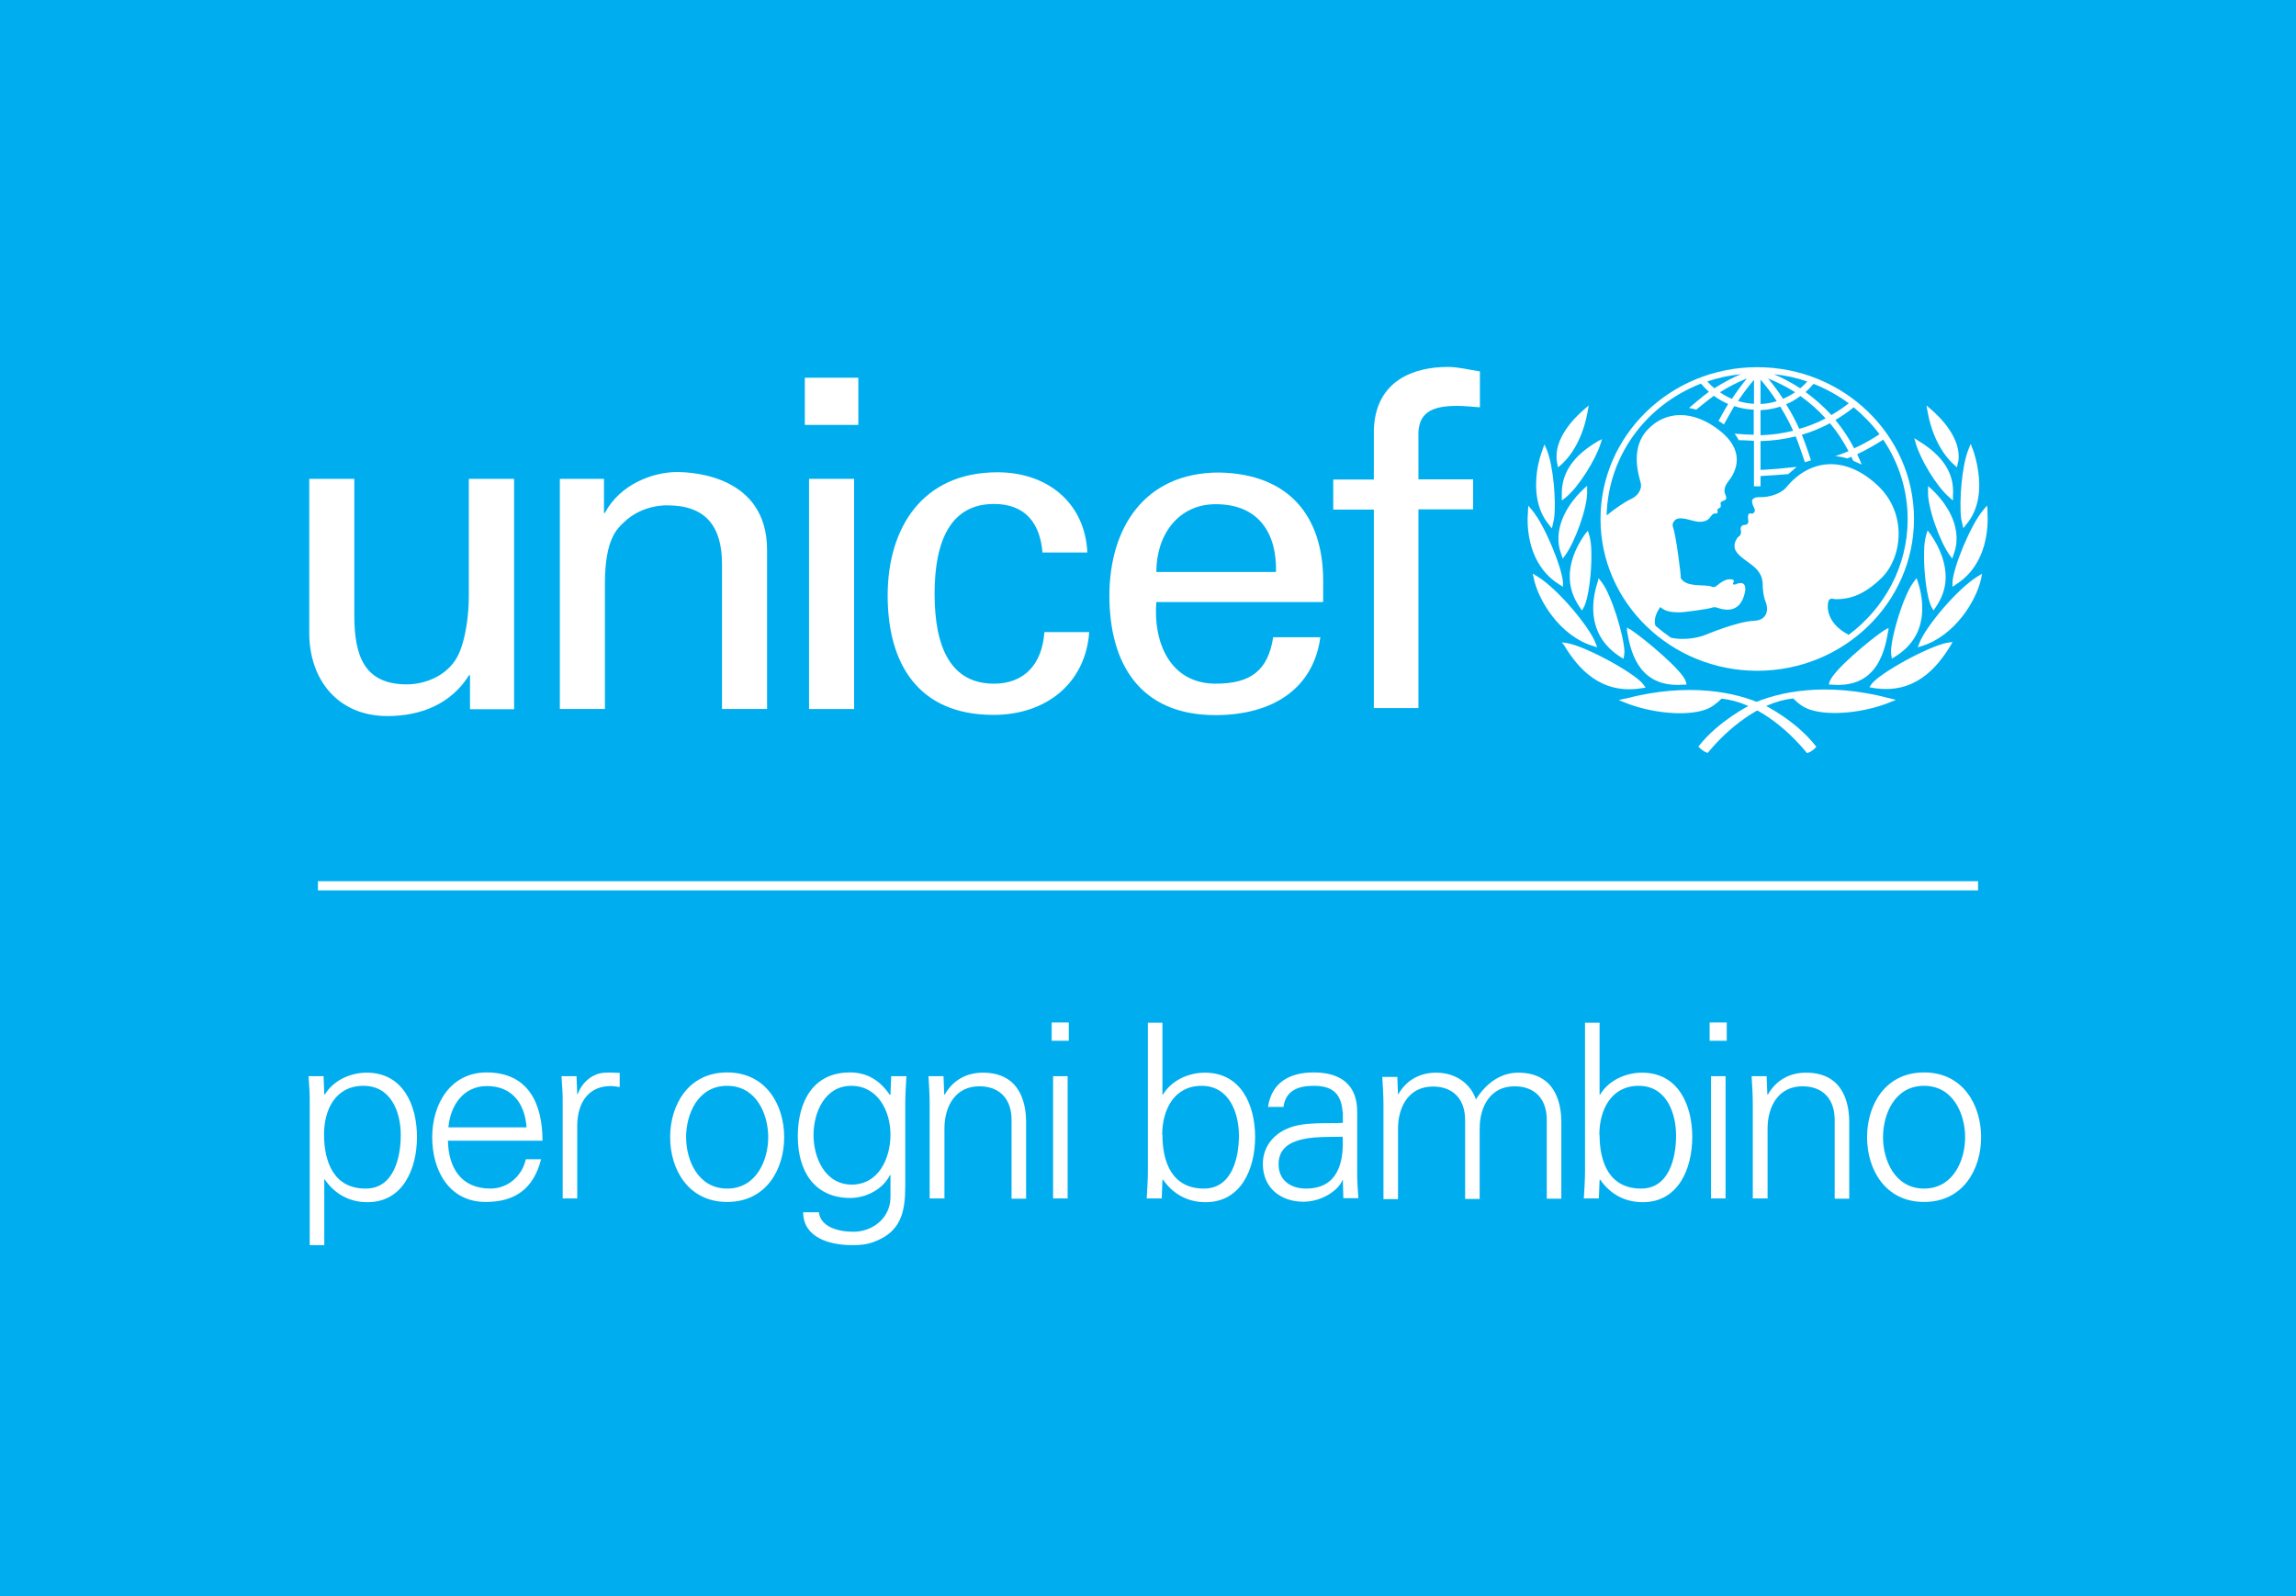 <?xml version="1.0" encoding="UTF-8"?><svg id="Livello_1" xmlns="http://www.w3.org/2000/svg" viewBox="0 0 97.85 68.03"><defs><style>.cls-1{fill:#00aeef;}.cls-1,.cls-2{stroke-width:0px;}.cls-2{fill:#fff;}</style></defs><rect class="cls-1" width="97.85" height="68.03"/><rect class="cls-2" x="13.55" y="37.56" width="70.75" height=".39"/><path class="cls-2" d="M74.89,15.65c-3.69,0-6.68,2.9-6.68,6.47s3,6.47,6.68,6.47,6.68-2.9,6.68-6.47-3-6.47-6.68-6.47M80.1,18.51c-.34.22-.7.43-1.08.6-.22-.43-.49-.83-.8-1.21.27-.16.54-.34.78-.54.41.34.78.72,1.1,1.15M77.29,16.36c.53.21,1.04.49,1.5.83-.23.18-.48.35-.74.5-.33-.36-.7-.69-1.1-.98.12-.11.24-.23.34-.35M77.81,17.83c-.36.19-.74.34-1.13.45-.16-.36-.35-.71-.56-1.05.22-.09.42-.21.61-.35.39.28.75.59,1.07.95M77.02,16.26c-.09.11-.19.2-.3.29-.35-.23-.73-.43-1.12-.6.49.05.96.15,1.42.31M76.5,16.72c-.16.11-.33.2-.51.28-.19-.3-.41-.59-.64-.87.4.16.79.36,1.16.59M75.03,16.18c.25.29.48.59.69.92-.22.07-.46.11-.69.12v-1.03ZM75.03,17.48c.29-.01.57-.06.84-.15.2.33.39.67.55,1.03-.45.11-.92.18-1.39.19v-1.06ZM74.75,16.19v1.02c-.23-.01-.46-.05-.68-.12.21-.31.43-.61.68-.9M73.81,17c-.18-.07-.35-.17-.51-.28.36-.23.75-.43,1.15-.59-.23.28-.44.57-.64.87M74.19,15.95c-.4.17-.77.37-1.13.6-.11-.09-.21-.19-.3-.29.46-.16.94-.26,1.43-.31M78.77,27.05c-.89-.47-.91-1.13-.86-1.37.05-.25.22-.14.33-.14.58,0,1.2-.17,1.96-.92.85-.84,1.12-2.72-.19-3.94-1.42-1.32-2.92-1.09-3.89.1-.2.24-.68.42-1.1.41-.62-.02-.23.45-.23.55s-.09.17-.15.15c-.21-.06-.13.24-.13.34s-.09.14-.13.14c-.26,0-.19.23-.18.29,0,.06-.02.17-.1.21-.08.05-.18.24-.18.4,0,.28.26.46.7.78.43.31.49.61.5.82,0,.21.03.56.13.79.12.27.1.78-.5.8-.73.03-2.03.59-2.15.63-.41.14-.96.19-1.39.09-.23-.16-.45-.33-.66-.51-.09-.29.06-.59.21-.8.24.24.61.22.81.23.21,0,1.21-.14,1.35-.19.14-.05.2-.03.29,0,.38.13.91.17,1.12-.53.21-.71-.29-.51-.35-.48-.06.03-.15.02-.12-.04.09-.18-.05-.16-.13-.17-.2-.02-.47.19-.56.27-.09.08-.17.07-.21.05-.27-.13-1.08.06-1.33-.37.02-.11-.21-1.84-.32-2.14-.03-.06-.05-.17.03-.28.21-.3.77.02,1.08.02.37,0,.43-.16.53-.28.1-.12.17-.05.22-.08.07-.04,0-.13.03-.17.02-.05.05-.02.11-.08.06-.05,0-.17.02-.21.09-.13.34-.03.19-.37-.08-.19.03-.4.14-.54.18-.22.87-1.16-.35-2.14-1.16-.93-2.34-.86-3.09-.06-.76.79-.38,1.96-.3,2.26.08.31-.15.58-.41.7-.21.09-.68.4-1.04.7.06-2.49,1.62-4.68,4.02-5.62.1.12.22.24.34.35-.27.19-.85.69-.85.69,0,0,.08.01.15.03.05.01.16.04.16.04,0,0,.51-.42.75-.59.19.14.39.25.61.35-.12.19-.41.72-.41.72,0,0,.07.04.13.08.06.04.1.07.1.07,0,0,.32-.58.44-.78.27.09.55.14.83.15v1.07c-.16,0-.56-.02-.72-.04h-.1s.06.07.06.07c.04.06.08.12.11.18v.02s.04,0,.04,0c.12,0,.49.02.62.03v1.94h.28v-.44c.41-.02.75-.05,1.16-.08h.02s.36-.31.36-.31l-.2.02c-.43.05-.81.08-1.16.1,0,0-.12,0-.18.01v-1.23c.5-.01,1.01-.08,1.5-.2.13.32.39,1.1.39,1.1l.26-.08s-.25-.77-.39-1.09c.42-.12.82-.29,1.2-.49.31.37.57.77.79,1.19-.2.09-.56.21-.56.21.29.03.51.1.51.1,0,0,.1-.04.17-.07.03.06.08.17.08.17l.36.16-.04-.1s-.12-.28-.15-.34c.38-.18.75-.39,1.11-.62.68,1.01,1.04,2.18,1.04,3.39,0,2.01-.99,3.8-2.53,4.94"/><path class="cls-2" d="M67.6,17.37l-.1.09c-.39.34-1.29,1.22-1.15,2.2,0,0,.01.07.01.07,0,0,.04.19.04.19l.13-.11c.55-.49.96-1.31,1.13-2.26l.05-.27-.1.09Z"/><path class="cls-2" d="M65.78,19.05l-.04.12c-.06.16-.18.5-.24.96-.08.64-.06,1.55.51,2.23,0,0,.06.08.06.08l.07.08.09-.41c.1-.73-.03-2.26-.31-2.94l-.1-.23-.04.12Z"/><path class="cls-2" d="M65.12,21.67v.12c-.06.65-.02,2.27,1.33,3.12,0,0,.16.1.16.1v-.18c-.03-.61-.77-2.44-1.32-3.09l-.16-.19v.12Z"/><path class="cls-2" d="M65.35,24.56l.02.11c.2.93,1.11,2.43,2.51,2.86l.19.06-.07-.18c-.26-.69-1.61-2.31-2.48-2.84l-.2-.12.02.11Z"/><path class="cls-2" d="M68.17,18.76l-.11.07c-1.04.62-1.53,1.36-1.5,2.29v.21s.16-.12.16-.12c.56-.45,1.27-1.61,1.48-2.26l.08-.24-.11.07Z"/><path class="cls-2" d="M67.56,20.78l-.08.07c-.27.25-1.13,1.14-1.06,2.24.01.17.05.35.12.54l.06.18.11-.15c.41-.56.96-2.05.93-2.74v-.21s-.09.07-.09.07Z"/><path class="cls-2" d="M67.6,22.7l-.06.08c-.44.63-.66,1.27-.64,1.86.01.44.16.86.43,1.25l.09.13.08-.14c.19-.34.34-1.45.32-2.33,0-.31-.04-.57-.09-.74l-.06-.19-.06.08Z"/><path class="cls-2" d="M68.11,24.74l-.03.09c-.13.41-.19.81-.18,1.18.03.85.42,1.52,1.16,1.99l.13.08.03-.17s.01-.13.01-.13c-.02-.69-.56-2.45-.98-2.98l-.12-.15-.03.09Z"/><path class="cls-2" d="M66.63,27.45l.05.09c.56.91,1.52,2.09,3.3,1.79l.15-.02-.08-.12c-.33-.48-2.5-1.66-3.27-1.78l-.21-.03.05.09Z"/><path class="cls-2" d="M69.27,29.77h0l-.28.07.27.11c1.13.45,2.56.58,3.38.31.31-.1.5-.27.73-.48,1.45.14,2.81,1.31,3.6,2.27,0,0,.04.05.04.05l.06-.02c.09-.03.23-.13.28-.19l.06-.06-.05-.06c-.83-1.05-2.12-1.7-2.18-1.72-1.17-.55-3.22-.98-5.92-.27"/><path class="cls-2" d="M69.33,26.85l.02.09c.17,1.03.6,2.39,2.41,2.24h.12s-.03-.12-.03-.12c-.12-.47-1.78-1.84-2.35-2.22l-.17-.09.02.09Z"/><path class="cls-2" d="M82.1,17.28l.05.27c.17.95.58,1.77,1.13,2.26l.12.11s.04-.19.04-.19c0,0,.01-.07.02-.07.14-.97-.76-1.86-1.15-2.2l-.11-.09-.1-.09Z"/><path class="cls-2" d="M83.98,18.93l-.09.23c-.28.68-.4,2.21-.31,2.94l.09.41.07-.08s.06-.08.06-.08c.58-.68.6-1.59.51-2.23-.06-.45-.17-.79-.23-.96l-.05-.12-.04-.12Z"/><path class="cls-2" d="M84.68,21.55l-.16.19c-.55.65-1.29,2.48-1.31,3.09v.18s.15-.1.15-.1c1.35-.86,1.38-2.47,1.34-3.12v-.12s-.02-.12-.02-.12Z"/><path class="cls-2" d="M84.48,24.45l-.2.12c-.87.53-2.22,2.15-2.48,2.84l-.07.18.19-.06c1.4-.44,2.31-1.94,2.51-2.86l.02-.11.02-.11Z"/><path class="cls-2" d="M81.58,18.67l.07.24c.19.66.88,1.83,1.43,2.29l.15.13v-.21c.07-.92-.41-1.68-1.44-2.31l-.11-.07-.11-.07Z"/><path class="cls-2" d="M82.17,20.71v.21c-.04.69.51,2.18.92,2.74l.11.15.06-.18c.07-.19.11-.37.12-.54.08-1.1-.79-1.99-1.06-2.24l-.08-.07-.08-.07Z"/><path class="cls-2" d="M82.15,22.61l-.06.19c-.05.18-.09.43-.09.74-.02.88.13,1.99.32,2.34l.08.14.09-.13c.27-.39.42-.81.43-1.25.01-.59-.21-1.24-.64-1.86l-.06-.08-.06-.08Z"/><path class="cls-2" d="M81.67,24.65l-.11.15c-.42.53-.96,2.29-.97,2.98,0,0,.01.13.01.13l.03.16.13-.08c.75-.46,1.14-1.13,1.16-1.99.01-.38-.05-.78-.18-1.18l-.03-.09-.03-.09Z"/><path class="cls-2" d="M83.23,27.36l-.21.03c-.77.12-2.93,1.3-3.27,1.78l-.08.12.15.03c1.79.3,2.74-.88,3.3-1.79l.05-.09.05-.09Z"/><path class="cls-2" d="M74.61,30.04c-.06.03-1.35.68-2.18,1.72l-.05.06.06.06c.06.06.19.16.28.19l.06.02s.04-.05.04-.05c.79-.95,2.15-2.12,3.6-2.27.23.22.42.38.73.48.82.27,2.25.14,3.38-.31l.27-.11-.28-.07c-2.7-.71-4.75-.28-5.92.27"/><path class="cls-2" d="M80.49,26.76l-.17.09c-.58.38-2.23,1.75-2.35,2.22l-.03.11h.11c1.81.16,2.24-1.2,2.41-2.23l.02-.09v-.09Z"/><path class="cls-2" d="M34.3,16.1h2.28v2.01h-2.28v-2.01ZM34.48,20.41h1.92v9.81h-1.92v-9.81Z"/><path class="cls-2" d="M19.99,20.41h1.92v9.82h-1.88v-1.45h-.04c-.77,1.23-2.06,1.74-3.48,1.74-2.12,0-3.33-1.56-3.33-3.54v-6.57h1.92v5.81c0,1.7.4,2.95,2.24,2.95.79,0,1.86-.39,2.26-1.41.36-.92.38-2.07.38-2.31v-5.04Z"/><path class="cls-2" d="M25.74,21.86h.04c.65-1.23,2.06-1.74,3.07-1.74.71,0,3.84.18,3.84,3.32v6.78h-1.92v-6.18c0-1.62-.71-2.5-2.32-2.5,0,0-1.05-.06-1.86.72-.28.27-.81.7-.81,2.62v5.34h-1.92v-9.81h1.88v1.45Z"/><path class="cls-2" d="M44.43,23.56c-.1-1.22-.7-2.08-2.07-2.08-1.82,0-2.53,1.53-2.53,3.83s.7,3.83,2.53,3.83c1.26,0,2.05-.79,2.15-2.2h1.91c-.16,2.2-1.85,3.53-4.08,3.53-3.23,0-4.51-2.21-4.51-5.09s1.48-5.25,4.68-5.25c2.13,0,3.73,1.3,3.83,3.42h-1.9Z"/><path class="cls-2" d="M49.28,25.66c-.14,1.71.58,3.48,2.53,3.48,1.49,0,2.23-.56,2.45-1.98h2.01c-.3,2.22-2.07,3.32-4.47,3.32-3.23,0-4.52-2.21-4.52-5.09s1.49-5.25,4.68-5.25c3.01.06,4.43,1.9,4.43,4.61v.91h-7.1ZM54.38,24.38c.04-1.63-.72-2.89-2.57-2.89-1.59,0-2.53,1.3-2.53,2.89h5.1Z"/><path class="cls-2" d="M58.55,30.19v-8.47h-1.73v-1.28h1.73v-2.1c.06-2.14,1.73-2.7,3.15-2.7.46,0,.9.12,1.37.19v1.53c-.32-.02-.64-.06-.97-.06-1.08,0-1.7.28-1.65,1.34v1.79h2.33v1.28h-2.33v8.47h-1.91Z"/><path class="cls-2" d="M13.82,53.07h-.62v-6.03c.01-.4-.03-.82-.05-1.17h.64l.03.77.02.02c.36-.61,1.09-.94,1.79-.94,1.55,0,2.14,1.39,2.14,2.74s-.59,2.78-2.11,2.78c-.76,0-1.39-.34-1.82-.97h-.02v2.8ZM15.59,50.66c1.19,0,1.49-1.32,1.49-2.28s-.4-2.1-1.59-2.1-1.68,1.01-1.68,2.07c0,1.18.42,2.31,1.77,2.31Z"/><path class="cls-2" d="M19.09,48.62c.02,1.11.53,2.04,1.81,2.04.74,0,1.35-.53,1.51-1.25h.65c-.32,1.25-1.1,1.82-2.36,1.82-1.56,0-2.28-1.34-2.28-2.76s.78-2.76,2.32-2.76c1.74,0,2.38,1.28,2.38,2.91h-4.03ZM22.44,48.05c-.07-1.01-.61-1.76-1.69-1.76-1.02,0-1.56.85-1.64,1.76h3.33Z"/><path class="cls-2" d="M24.6,51.08h-.62v-4.04c.01-.4-.03-.82-.05-1.17h.64l.03.77h.02c.19-.53.65-.9,1.17-.92.21-.01.42,0,.62.01v.6c-.12-.01-.26-.04-.38-.04-.92,0-1.41.66-1.43,1.66v3.13Z"/><path class="cls-2" d="M33.42,48.47c0,1.37-.77,2.76-2.43,2.76s-2.43-1.39-2.43-2.76.77-2.76,2.43-2.76,2.43,1.39,2.43,2.76ZM30.99,46.28c-1.26,0-1.75,1.22-1.75,2.19s.5,2.19,1.75,2.19,1.75-1.22,1.75-2.19-.5-2.19-1.75-2.19Z"/><path class="cls-2" d="M37.99,45.87h.64c-.02.35-.05.77-.05,1.17v3.12c0,1.04.05,2.13-1.1,2.67-.42.2-.7.24-1.18.24-.94,0-2.07-.32-2.07-1.4h.67c.07.62.81.83,1.47.83.81,0,1.56-.57,1.58-1.44v-.98h-.02c-.3.61-1.02.98-1.69.98-1.57,0-2.24-1.19-2.24-2.63s.63-2.72,2.22-2.72c.76,0,1.3.36,1.71.97l.02-.04.03-.77ZM36.28,46.28c-1.13,0-1.61,1.14-1.61,2.1s.49,2.11,1.63,2.11,1.65-1.11,1.65-2.13-.55-2.08-1.67-2.08Z"/><path class="cls-2" d="M40.24,51.08h-.62v-4.04c0-.4-.03-.82-.05-1.17h.64l.03.77.02.02c.36-.64.95-.94,1.63-.94,1.7,0,1.84,1.5,1.84,2.11v3.26h-.62v-3.36c0-.9-.52-1.43-1.37-1.43-1.03,0-1.49.86-1.49,1.8v3Z"/><path class="cls-2" d="M45.55,44.36h-.73v-.78h.73v.78ZM45.5,45.87v5.21h-.62v-5.21h.62Z"/><path class="cls-2" d="M49.51,51.08h-.64c.02-.35.05-.77.05-1.17v-6.32h.62v3.05l.02.02c.36-.61,1.09-.94,1.79-.94,1.55,0,2.14,1.39,2.14,2.74s-.59,2.78-2.11,2.78c-.76,0-1.39-.34-1.82-.97l-.02.04-.03.77ZM49.54,48.37c0,1.18.42,2.29,1.77,2.29,1.19,0,1.49-1.3,1.49-2.26s-.41-2.12-1.59-2.12-1.68,1.03-1.68,2.09Z"/><path class="cls-2" d="M57.22,47.4c-.06-.85-.5-1.12-1.24-1.12-.65,0-1.19.2-1.28.9h-.66c.16-1.07.95-1.47,1.95-1.47,1.15,0,1.87.53,1.85,1.72v2.47c-.01.4.03.82.05,1.17h-.64l-.02-.77h-.02l-.03.07c-.23.44-.92.85-1.63.85-.97,0-1.73-.59-1.73-1.61,0-.71.43-1.25,1.05-1.51.7-.3,1.6-.2,2.36-.24v-.48ZM55.66,50.66c1.36,0,1.62-1.12,1.56-2.21-.88.03-2.73-.14-2.73,1.17,0,.71.54,1.04,1.17,1.04Z"/><path class="cls-2" d="M59.56,46.64l.02.02c.36-.64.95-.94,1.63-.94.82,0,1.46.46,1.69,1.14.38-.61.99-1.14,1.8-1.14,1.7,0,1.84,1.5,1.84,2.11v3.26h-.62v-3.36c0-.9-.52-1.43-1.37-1.43-1.03,0-1.49.86-1.49,1.8v3h-.62v-3.36c0-.9-.52-1.43-1.37-1.43-1.03,0-1.49.86-1.49,1.8v3h-.62v-4.04c0-.4-.03-.82-.05-1.17h.64l.03.77Z"/><path class="cls-2" d="M68.14,51.08h-.64c.02-.35.05-.77.05-1.17v-6.32h.62v3.05l.02.02c.36-.61,1.09-.94,1.79-.94,1.55,0,2.14,1.39,2.14,2.74s-.59,2.78-2.11,2.78c-.76,0-1.39-.34-1.82-.97l-.02.04-.03.77ZM68.17,48.37c0,1.18.42,2.29,1.77,2.29,1.19,0,1.49-1.3,1.49-2.26s-.41-2.12-1.59-2.12-1.68,1.03-1.68,2.09Z"/><path class="cls-2" d="M73.59,44.36h-.73v-.78h.73v.78ZM73.54,45.87v5.21h-.62v-5.21h.62Z"/><path class="cls-2" d="M75.32,51.08h-.62v-4.04c0-.4-.03-.82-.05-1.17h.64l.03.77.02.02c.36-.64.95-.94,1.63-.94,1.7,0,1.84,1.5,1.84,2.11v3.26h-.62v-3.36c0-.9-.52-1.43-1.37-1.43-1.03,0-1.49.86-1.49,1.8v3Z"/><path class="cls-2" d="M84.43,48.47c0,1.37-.77,2.76-2.43,2.76s-2.43-1.39-2.43-2.76.77-2.76,2.43-2.76,2.43,1.39,2.43,2.76ZM82,46.28c-1.26,0-1.75,1.22-1.75,2.19s.5,2.19,1.75,2.19,1.75-1.22,1.75-2.19-.5-2.19-1.75-2.19Z"/></svg>